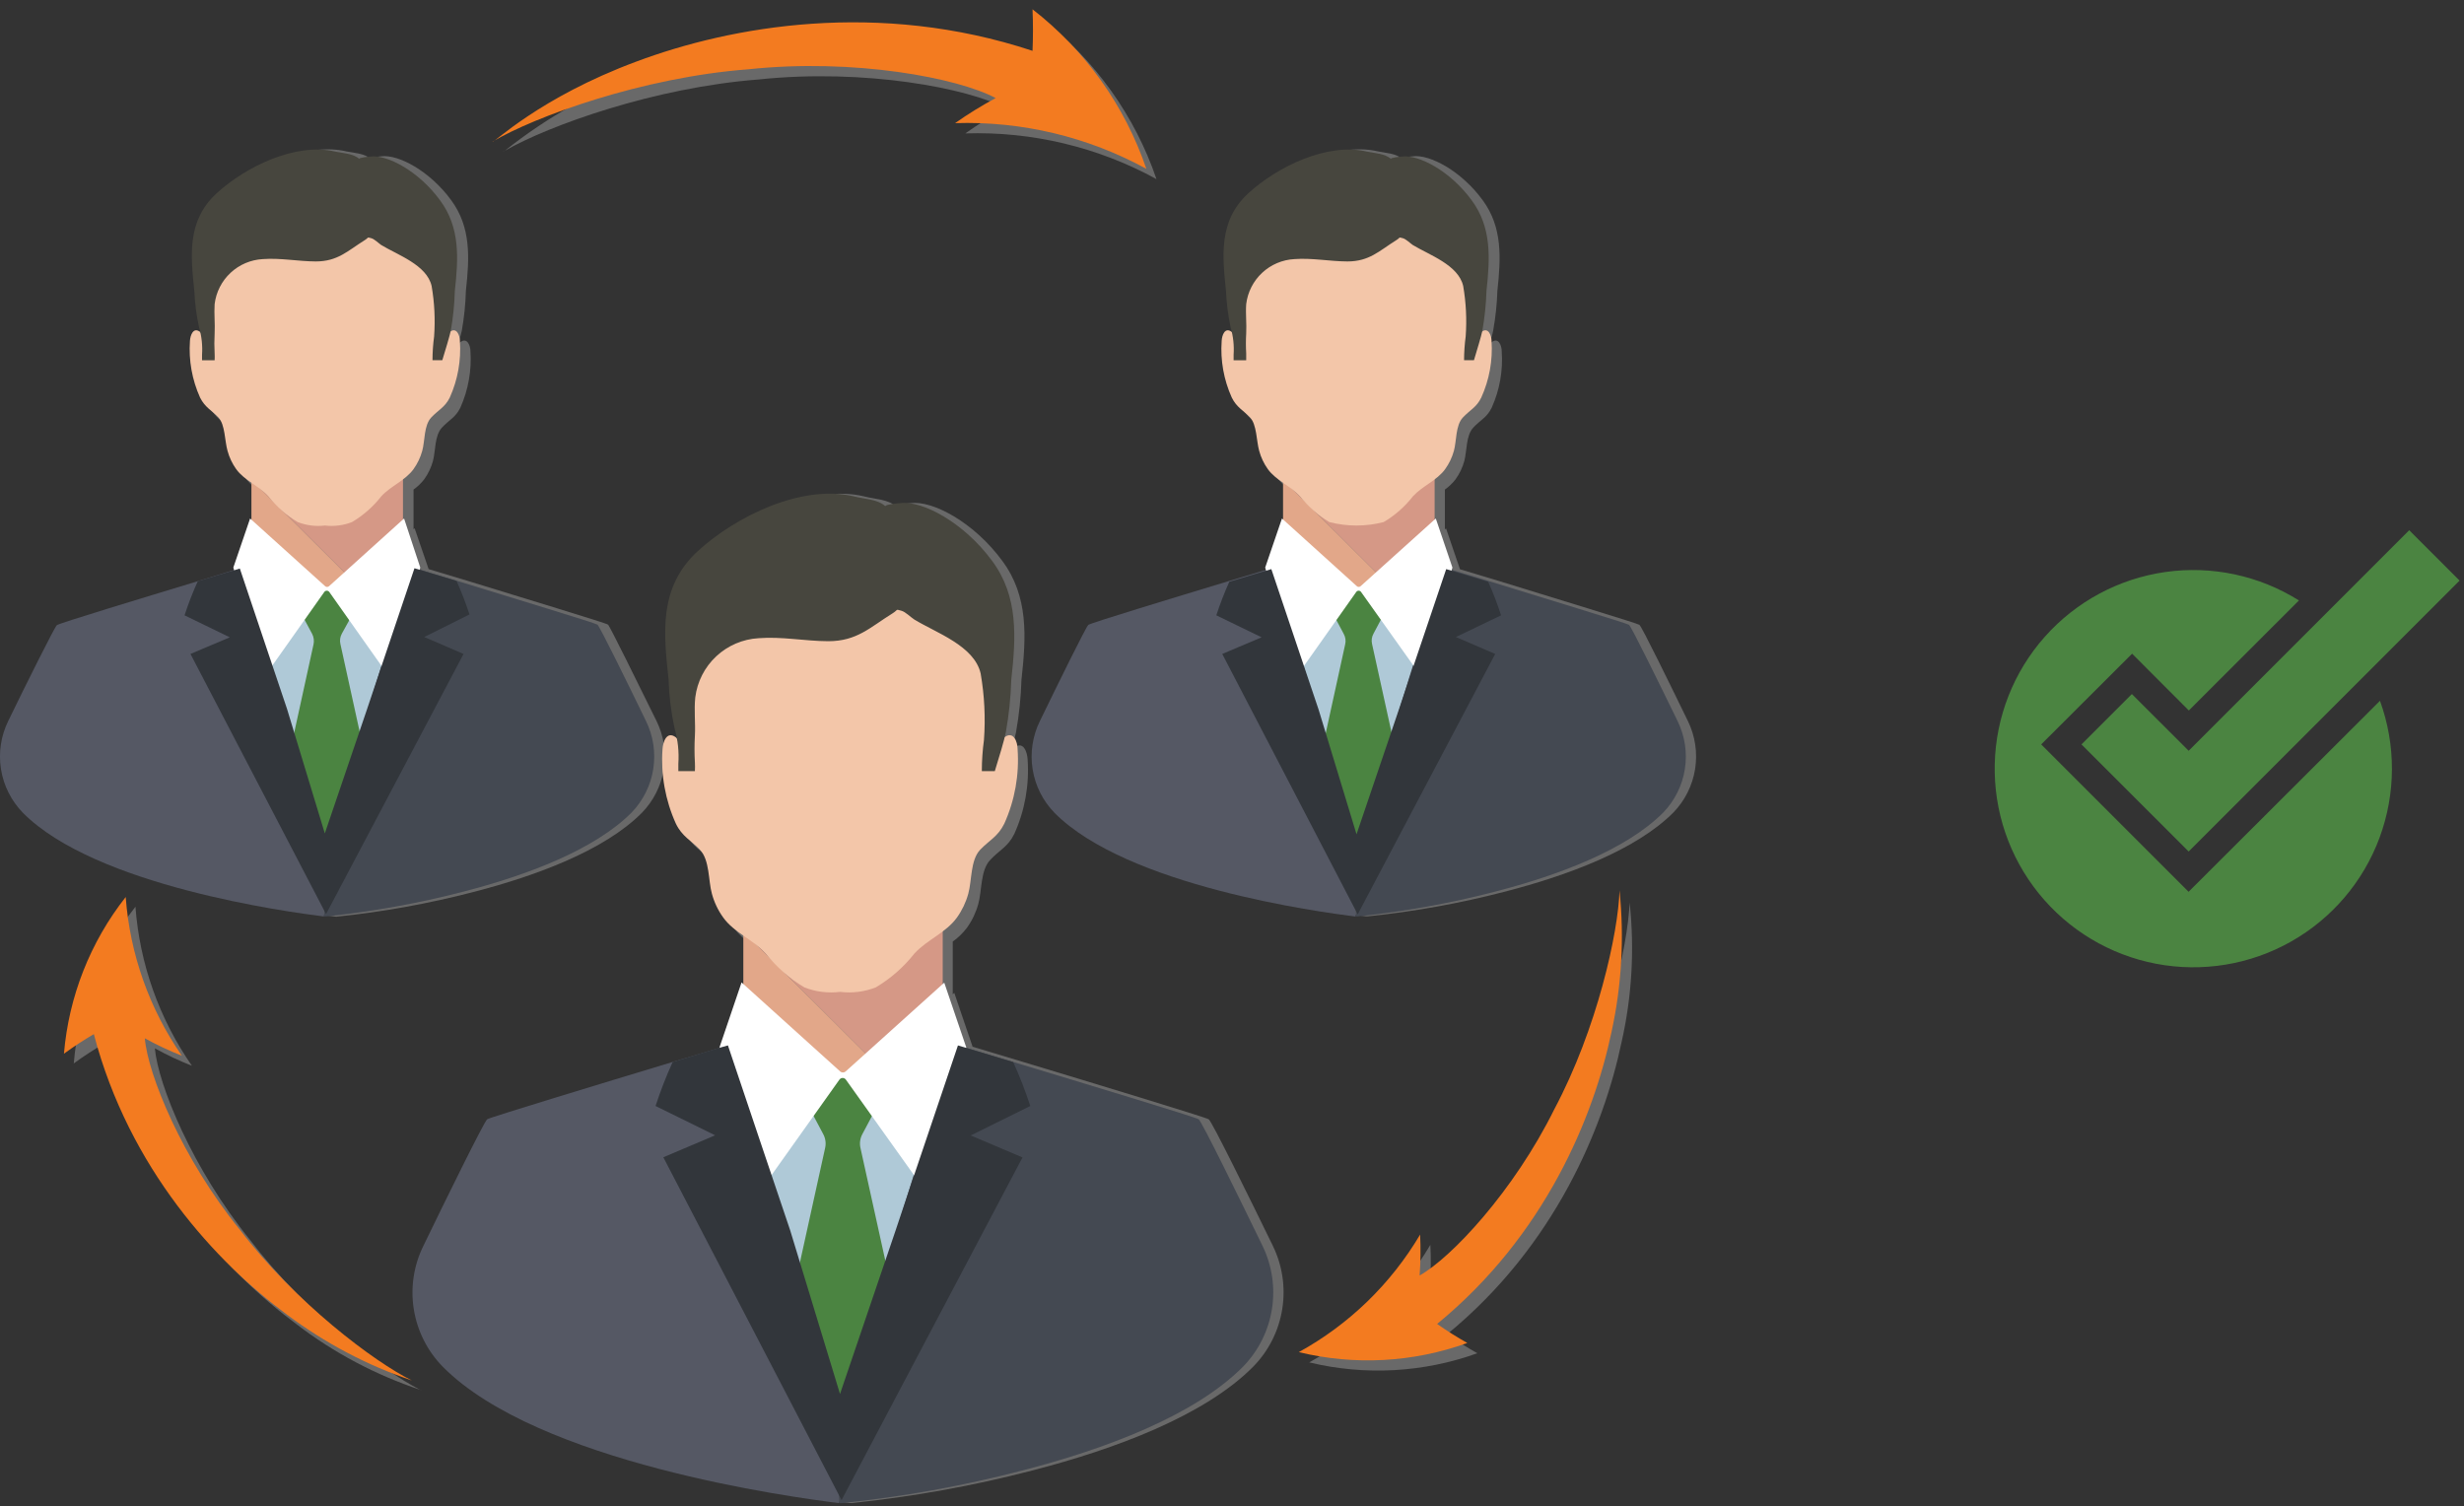 <svg width="265" height="162" viewBox="0 0 265 162" fill="none" xmlns="http://www.w3.org/2000/svg">
<rect x="0" y="0" width="265" height="162" fill="#333333" stroke="none"/>
<g clip-path="url(#clip0_840_871)">
<path d="M235.38 95.911L219.529 80.061L229.305 70.303L235.405 76.412L247.248 64.578C242.967 61.889 237.87 60.806 232.865 61.521C227.86 62.237 223.271 64.704 219.914 68.485C216.557 72.266 214.65 77.114 214.532 82.169C214.414 87.224 216.092 92.156 219.269 96.09C222.445 100.023 226.914 102.702 231.88 103.651C236.847 104.599 241.988 103.755 246.391 101.269C250.793 98.784 254.172 94.817 255.925 90.074C257.677 85.332 257.691 80.121 255.964 75.37L235.38 95.911Z" fill="#4B8441"/>
<path d="M235.388 80.744L229.279 74.643L223.862 80.061L235.388 91.579L264.526 62.441L259.109 57.024L235.388 80.744Z" fill="#4B8441"/>
<g style="mix-blend-mode:multiply" opacity="0.7">
<path d="M129.995 120.375C129.664 120.162 117.712 116.53 110.046 114.214L104.602 112.575L102.633 106.784L102.467 106.934V101.261C103.047 100.851 103.56 100.354 103.988 99.788C104.548 99.01 104.964 98.137 105.217 97.212C105.611 95.809 105.437 93.603 106.493 92.485C107.549 91.366 108.408 91.075 109.093 89.672C110.224 87.163 110.714 84.413 110.519 81.668C110.48 80.919 110.086 79.659 109.109 80.383C108.668 80.714 108.88 81.518 108.471 81.786H108.431C108.794 80.588 109.156 79.344 109.266 78.776C109.603 76.905 109.801 75.012 109.857 73.112C110.361 68.542 110.645 64.154 107.793 60.317C104.784 56.212 100.316 53.786 97.929 54.117C97.795 54.117 96.172 54.282 96.354 54.463C95.503 53.675 93.99 53.675 92.958 53.392C87.349 52.053 80.25 55.543 76.177 59.269C71.875 63.208 72.505 68.258 73.025 73.12C73.076 74.865 73.285 76.603 73.648 78.311C73.899 79.161 74.037 80.041 74.058 80.927C74.034 80.715 73.933 80.519 73.774 80.376C72.797 79.651 72.395 80.911 72.356 81.66C72.163 84.406 72.656 87.156 73.79 89.664C74.467 91.067 75.428 91.46 76.382 92.477C77.335 93.493 77.272 95.809 77.666 97.204C77.915 98.13 78.332 99.003 78.895 99.78C79.495 100.545 80.222 101.201 81.046 101.718V106.95L80.857 106.776L78.879 112.567L73.435 114.206C65.777 116.522 53.818 120.154 53.495 120.367C53.172 120.579 49.091 128.915 46.641 133.973C45.595 136.091 45.235 138.481 45.609 140.813C45.983 143.145 47.073 145.303 48.728 146.988C59.01 157.324 86.19 161.012 91.335 161.65H91.611C98.155 160.975 104.639 159.806 111.008 158.152C119.918 155.851 129.569 152.259 134.808 146.956C136.452 145.268 137.534 143.112 137.905 140.785C138.276 138.458 137.918 136.073 136.88 133.957C134.43 128.938 130.341 120.603 129.995 120.375Z" fill="#808080"/>
<path d="M36.17 98.591C41.144 98.08 46.071 97.192 50.911 95.936C57.686 94.186 65.021 91.453 69.031 87.419C70.283 86.137 71.106 84.499 71.388 82.729C71.671 80.96 71.398 79.147 70.607 77.539C68.708 73.703 65.604 67.36 65.391 67.179C65.178 66.998 56.055 64.256 50.233 62.452L46.097 61.207L44.592 56.811L44.474 56.921V52.651C44.909 52.342 45.297 51.97 45.624 51.548C46.05 50.955 46.367 50.291 46.562 49.587C46.853 48.523 46.727 46.845 47.531 45.986C48.334 45.127 48.98 44.915 49.508 43.851C50.363 41.943 50.737 39.855 50.596 37.769C50.596 37.202 50.257 36.24 49.516 36.792C49.177 37.036 49.343 37.651 49.028 37.855C49.303 36.942 49.579 35.996 49.666 35.563C49.919 34.142 50.067 32.704 50.107 31.261C50.493 27.787 50.682 24.454 48.531 21.539C46.239 18.388 42.835 16.584 41.023 16.812C40.913 16.812 39.684 16.938 39.841 17.072C39.195 16.489 38.061 16.45 37.257 16.284C32.948 15.268 27.575 17.915 24.423 20.751C21.185 23.737 21.666 27.582 22.06 31.277C22.097 32.602 22.255 33.92 22.532 35.216C22.726 35.874 22.832 36.555 22.848 37.241C22.826 37.078 22.748 36.927 22.627 36.816C21.886 36.264 21.579 37.225 21.548 37.792C21.402 39.879 21.776 41.968 22.635 43.875C23.163 44.938 23.887 45.245 24.612 46.01C25.337 46.774 25.282 48.547 25.589 49.61C25.781 50.314 26.096 50.978 26.519 51.572C26.981 52.13 27.529 52.612 28.142 52.998V56.937L27.992 56.803L26.495 61.199L22.359 62.444C16.545 64.272 7.445 67.029 7.201 67.179C6.957 67.329 3.86 73.687 1.993 77.531C1.201 79.14 0.927 80.955 1.209 82.726C1.491 84.497 2.316 86.136 3.569 87.419C11.384 95.297 32.042 98.078 35.949 98.567L36.17 98.591Z" fill="#808080"/>
<path d="M181.528 77.539C179.66 73.703 176.564 67.36 176.312 67.195C176.06 67.029 166.976 64.272 161.154 62.468L157.018 61.223L155.521 56.827L155.395 56.937V52.651C155.83 52.342 156.218 51.97 156.545 51.548C156.971 50.955 157.288 50.291 157.483 49.587C157.774 48.523 157.648 46.845 158.452 45.986C159.255 45.127 159.909 44.915 160.429 43.851C161.288 41.944 161.659 39.854 161.508 37.769C161.508 37.202 161.178 36.24 160.437 36.792C160.098 37.036 160.264 37.651 159.956 37.855C160.232 36.942 160.508 35.996 160.587 35.563C160.843 34.142 160.996 32.704 161.044 31.261C161.422 27.787 161.611 24.454 159.468 21.539C157.175 18.388 153.772 16.584 151.96 16.812C151.857 16.812 150.62 16.938 150.778 17.072C150.132 16.489 148.997 16.45 148.202 16.284C143.932 15.268 138.543 17.915 135.439 20.751C132.169 23.737 132.658 27.582 133.028 31.277C133.069 32.601 133.227 33.92 133.501 35.216C133.691 35.864 133.797 36.534 133.816 37.209C133.798 37.045 133.719 36.893 133.595 36.784C132.855 36.233 132.547 37.194 132.524 37.761C132.376 39.847 132.749 41.937 133.611 43.843C134.131 44.907 134.856 45.214 135.58 45.978C136.305 46.742 136.258 48.515 136.557 49.579C136.749 50.282 137.064 50.947 137.487 51.54C137.942 52.109 138.484 52.601 139.094 52.998V56.937L138.952 56.811L137.448 61.207L133.311 62.452C127.481 64.217 118.405 66.974 118.153 67.179C117.901 67.384 114.813 73.671 112.946 77.516C112.153 79.124 111.879 80.939 112.161 82.71C112.443 84.481 113.268 86.121 114.521 87.403C122.337 95.282 142.994 98.063 146.902 98.551H147.115C152.088 98.041 157.016 97.153 161.855 95.896C168.631 94.147 175.965 91.413 179.976 87.379C181.215 86.098 182.029 84.466 182.307 82.705C182.585 80.944 182.312 79.14 181.528 77.539Z" fill="#808080"/>
<path d="M45.167 149.462L45.38 149.572C45.38 149.572 45.309 149.509 45.167 149.462Z" fill="#808080"/>
<path d="M26.897 133.358C20.697 125.716 17.002 116.64 16.655 112.748C17.942 113.458 19.274 114.084 20.642 114.623C17.123 109.568 15.026 103.661 14.567 97.519C10.755 102.366 8.448 108.226 7.934 114.371C8.967 113.614 10.04 112.911 11.148 112.268C14.969 126.795 24.423 136.88 31.931 142.45C35.926 145.501 40.399 147.871 45.167 149.462C41.015 147.342 32.743 141.055 26.897 133.358Z" fill="#808080"/>
<path d="M108.187 11.652C106.676 12.455 105.218 13.355 103.822 14.346C110.99 14.121 118.087 15.819 124.377 19.262C122.062 12.469 117.805 6.503 112.134 2.103C112.213 3.608 112.213 5.097 112.134 6.57C95.589 1.055 79.754 3.891 69.519 7.728C64.016 9.696 58.876 12.561 54.306 16.205C59.033 13.495 70.378 9.406 81.589 8.548C92.966 7.342 104.177 9.493 108.187 11.652Z" fill="#808080"/>
<path d="M54.306 16.205L54.07 16.339C54.07 16.339 54.164 16.308 54.306 16.205Z" fill="#808080"/>
<path d="M168.26 120.414C163.896 129.23 157.231 136.368 153.78 138.282C153.888 136.817 153.907 135.346 153.835 133.878C150.7 139.182 146.2 143.549 140.804 146.523C146.798 147.968 153.083 147.625 158.885 145.538C157.768 144.912 156.685 144.228 155.639 143.49C167.244 133.988 172.483 121.233 174.406 112.047C175.514 107.139 175.804 102.081 175.264 97.078C175.067 101.766 172.798 111.897 168.26 120.414Z" fill="#808080"/>
<path d="M175.264 97.117C175.26 97.038 175.26 96.96 175.264 96.881C175.264 96.881 175.256 96.952 175.264 97.117Z" fill="#808080"/>
</g>
<path d="M79.943 109.037L91.626 119.76L95.353 115.553L79.943 100.19V109.037Z" fill="#E2A789"/>
<path d="M101.388 97.842L79.943 99.118V100.19L95.353 115.553L101.388 108.722V97.842Z" fill="#D59886"/>
<path d="M109.44 80.573C109.44 79.785 109.006 78.571 108.029 79.288C107.588 79.619 107.801 80.423 107.391 80.691C106.399 81.345 106.304 79.903 106.241 79.225C105.989 76.751 107.1 74.372 106.8 71.938C106.391 68.558 103.224 66.257 100.246 65.107C97.046 63.987 93.564 63.965 90.35 65.044C87.134 63.965 83.65 63.987 80.447 65.107C77.469 66.257 74.31 68.558 73.892 71.938C73.601 74.372 74.68 76.751 74.459 79.225C74.396 79.871 74.302 81.345 73.309 80.691C72.899 80.423 73.112 79.619 72.671 79.288C71.694 78.571 71.292 79.824 71.253 80.573C71.06 83.318 71.553 86.069 72.687 88.577C73.364 89.979 74.325 90.381 75.279 91.39C76.342 92.516 76.169 94.722 76.563 96.117C76.812 97.043 77.229 97.916 77.792 98.693C78.966 100.316 81.006 101.056 82.354 102.546C83.505 104.006 84.915 105.243 86.513 106.193C87.733 106.67 89.051 106.835 90.35 106.674C91.649 106.835 92.968 106.67 94.187 106.193C95.786 105.243 97.196 104.006 98.347 102.546C99.694 101.072 101.735 100.316 102.908 98.693C103.469 97.915 103.885 97.042 104.138 96.117C104.531 94.714 104.358 92.508 105.414 91.39C106.375 90.381 107.328 89.979 108.014 88.577C109.145 86.068 109.635 83.318 109.44 80.573Z" fill="#F3C6A9"/>
<path d="M72.545 78.311C72.905 79.556 73.044 80.855 72.955 82.148C72.955 82.329 72.955 82.621 72.955 82.936H74.735C74.752 82.621 74.752 82.305 74.735 81.991C74.68 81.038 74.68 80.083 74.735 79.131C74.806 77.768 74.633 76.358 74.775 75.002C74.987 73.313 75.784 71.752 77.027 70.589C78.271 69.426 79.882 68.736 81.582 68.637C84.079 68.44 86.576 68.952 89.074 68.96C92.17 68.96 93.557 67.478 95.991 65.966C96.645 65.556 96.259 65.501 96.937 65.682C97.378 65.793 97.953 66.391 98.331 66.628C100.647 68.046 104.799 69.448 105.469 72.442C105.878 74.798 105.998 77.195 105.824 79.58C105.673 80.692 105.596 81.813 105.595 82.936H106.99C107.439 81.494 108.03 79.532 108.171 78.776C108.508 76.905 108.705 75.012 108.762 73.112C109.266 68.542 109.55 64.154 106.698 60.317C103.673 56.204 99.198 53.801 96.811 54.109C96.677 54.109 95.062 54.274 95.235 54.455C94.384 53.667 92.871 53.667 91.839 53.384C86.23 52.045 79.131 55.535 75.058 59.261C70.757 63.2 71.395 68.251 71.907 73.112C71.962 74.861 72.176 76.601 72.545 78.311Z" fill="#47463E"/>
<path d="M79.951 127.843C79.88 127.055 90.193 116.175 90.193 116.175H91.516L101.356 127.158L91.115 154.654L79.951 127.843Z" fill="#AFC9D7"/>
<path d="M96.046 139.346L92.54 123.455C92.429 122.953 92.501 122.427 92.745 121.974L94.077 119.468C94.105 119.395 94.112 119.315 94.095 119.238C94.078 119.161 94.039 119.09 93.982 119.035L92.406 117.515C92.018 117.201 91.69 116.819 91.438 116.388C91.296 116.065 90.902 115.34 90.437 115.647C89.972 115.955 89.901 116.341 89.649 116.695C89.352 117.048 89.025 117.375 88.672 117.672L87.301 119.035C87.245 119.09 87.206 119.161 87.189 119.238C87.172 119.315 87.178 119.395 87.207 119.468L88.538 121.974C88.782 122.427 88.855 122.953 88.743 123.455L85.245 139.346C85.217 139.422 85.217 139.506 85.245 139.582L90.09 152.038C90.234 152.166 90.421 152.237 90.614 152.237C90.807 152.237 90.994 152.166 91.138 152.038L95.983 139.582C96.028 139.512 96.05 139.429 96.046 139.346Z" fill="#4B8441"/>
<path d="M82.015 123.51L78.651 112.315L78.288 112.425C77.445 112.669 75.192 113.355 72.34 114.214C64.674 116.53 52.715 120.162 52.4 120.374C52.084 120.587 47.988 128.923 45.538 133.981C44.492 136.099 44.132 138.489 44.506 140.821C44.88 143.153 45.97 145.311 47.625 146.996C57.867 157.332 85.087 161.019 90.232 161.658L90.035 150.139L82.015 123.51Z" fill="#555864"/>
<path d="M135.785 133.996C133.327 128.938 129.246 120.603 128.915 120.374C128.584 120.146 116.633 116.53 108.967 114.214L103.027 112.425L102.656 112.315L97.929 127.473L90.508 151.479V151.715L90.035 150.139L90.232 161.658H90.508C97.053 160.987 103.537 159.818 109.905 158.16C118.823 155.859 128.466 152.267 133.705 146.964C135.342 145.278 136.42 143.129 136.792 140.809C137.164 138.488 136.813 136.11 135.785 133.996Z" fill="#444952"/>
<path d="M101.553 105.681L90.941 115.238C90.861 115.307 90.759 115.344 90.653 115.344C90.548 115.344 90.446 115.307 90.366 115.238L79.754 105.658L77.39 112.614L81.936 127.843L90.279 116.112C90.319 116.057 90.371 116.012 90.431 115.981C90.491 115.95 90.558 115.933 90.626 115.933C90.694 115.933 90.761 115.95 90.821 115.981C90.881 116.012 90.933 116.057 90.973 116.112L99.34 127.843L103.925 112.661L101.553 105.681Z" fill="white"/>
<path d="M104.398 122.116L109.968 124.479L90.508 161.335L71.34 124.463L76.91 122.1L70.504 118.948C71.029 117.34 71.641 115.762 72.34 114.221C75.192 113.363 77.445 112.646 78.288 112.433L82.015 123.518L84.985 132.326L90.342 149.919L96.322 132.326L97.945 127.481L103.027 112.433L108.967 114.221C109.669 115.761 110.282 117.339 110.803 118.948L104.398 122.116Z" fill="#32363B"/>
<path d="M27.039 58.316L35.918 66.462L38.746 63.264L27.039 51.588V58.316Z" fill="#E2A789"/>
<path d="M43.339 49.799L27.039 50.776V51.588L38.746 63.264L43.339 58.072V49.799Z" fill="#D59886"/>
<path d="M49.461 36.666C49.461 36.099 49.122 35.137 48.382 35.689C48.043 35.941 48.208 36.548 47.893 36.752C47.145 37.249 47.105 36.13 47.019 35.642C46.83 33.759 47.681 31.954 47.452 30.127C47.137 27.558 44.734 25.809 42.465 24.935C40.035 24.084 37.39 24.067 34.949 24.887C32.505 24.067 29.858 24.084 27.425 24.935C25.156 25.809 22.753 27.558 22.438 30.127C22.217 31.978 23.06 33.782 22.871 35.642C22.824 36.13 22.745 37.217 21.997 36.752C21.681 36.548 21.847 35.965 21.508 35.689C20.768 35.137 20.46 36.099 20.429 36.666C20.282 38.755 20.656 40.847 21.516 42.756C22.044 43.819 22.769 44.127 23.494 44.899C24.218 45.671 24.163 47.428 24.471 48.491C24.662 49.195 24.977 49.859 25.4 50.453C26.29 51.682 27.85 52.257 28.867 53.376C29.736 54.488 30.804 55.429 32.018 56.149C32.947 56.51 33.951 56.638 34.941 56.52C35.928 56.637 36.929 56.51 37.856 56.149C39.07 55.429 40.139 54.488 41.007 53.376C42.032 52.257 43.584 51.682 44.474 50.453C44.9 49.86 45.217 49.196 45.411 48.491C45.711 47.428 45.577 45.75 46.38 44.899C47.184 44.048 47.846 43.812 48.374 42.756C49.234 40.847 49.607 38.755 49.461 36.666Z" fill="#F3C6A9"/>
<path d="M21.414 35.224C21.69 36.172 21.796 37.162 21.729 38.147C21.729 38.289 21.729 38.509 21.729 38.746H23.084C23.097 38.504 23.097 38.262 23.084 38.021C23.044 37.299 23.044 36.576 23.084 35.854C23.139 34.814 23.013 33.743 23.084 32.703C23.241 31.416 23.847 30.225 24.796 29.341C25.744 28.456 26.973 27.934 28.268 27.866C30.159 27.724 32.057 28.11 33.956 28.118C36.32 28.118 37.367 26.991 39.219 25.833C39.715 25.526 39.416 25.486 39.936 25.62C40.267 25.707 40.724 26.164 40.992 26.345C42.748 27.416 45.908 28.488 46.42 30.757C46.73 32.549 46.82 34.372 46.688 36.185C46.574 37.031 46.516 37.884 46.514 38.738H47.57C47.909 37.635 48.358 36.146 48.476 35.587C48.73 34.166 48.877 32.728 48.917 31.285C49.303 27.81 49.5 24.478 47.342 21.563C45.049 18.411 41.645 16.607 39.834 16.836C39.723 16.836 38.494 16.962 38.652 17.096C38.006 16.513 36.871 16.473 36.068 16.308C31.805 15.291 26.416 17.939 23.312 20.775C20.043 23.761 20.523 27.606 20.901 31.301C20.957 32.621 21.128 33.934 21.414 35.224Z" fill="#47463E"/>
<path d="M27.039 72.584C26.984 71.985 34.846 63.721 34.846 63.721H35.855L43.331 72.064L35.516 92.957L27.039 72.584Z" fill="#AFC9D7"/>
<path d="M39.266 81.36L36.611 69.267C36.522 68.885 36.578 68.483 36.769 68.14L37.817 66.242C37.84 66.186 37.845 66.124 37.832 66.065C37.82 66.006 37.789 65.952 37.746 65.911L36.58 64.752C36.286 64.513 36.038 64.222 35.847 63.894C35.737 63.65 35.437 63.106 35.059 63.334C34.681 63.563 34.65 63.862 34.453 64.122C34.21 64.404 33.947 64.668 33.665 64.91L32.625 65.942C32.581 65.984 32.551 66.038 32.538 66.097C32.525 66.156 32.531 66.217 32.554 66.273L33.57 68.172C33.748 68.519 33.801 68.917 33.72 69.298L31.081 81.36C31.061 81.419 31.061 81.483 31.081 81.541L34.76 90.996C34.775 91.033 34.798 91.067 34.827 91.095C34.855 91.124 34.889 91.146 34.926 91.162C34.964 91.177 35.004 91.185 35.044 91.185C35.084 91.185 35.124 91.177 35.162 91.161C35.198 91.178 35.238 91.186 35.278 91.187C35.318 91.188 35.358 91.18 35.395 91.164C35.432 91.149 35.465 91.126 35.493 91.097C35.52 91.068 35.542 91.033 35.556 90.996L39.243 81.541C39.27 81.485 39.279 81.422 39.266 81.36Z" fill="#4B8441"/>
<path d="M28.615 69.543L26.046 61.034L25.778 61.113L21.272 62.507C15.45 64.272 6.358 67.029 6.114 67.234C5.869 67.439 2.757 73.687 0.89 77.531C0.098 79.14 -0.176 80.955 0.106 82.726C0.388 84.497 1.213 86.136 2.466 87.419C10.281 95.297 30.939 98.078 34.846 98.567L34.697 89.814L28.615 69.543Z" fill="#555864"/>
<path d="M69.472 77.539C67.613 73.703 64.501 67.36 64.257 67.179C64.013 66.998 54.921 64.256 49.099 62.452L44.576 61.089L44.301 61.01L40.724 72.584L35.067 90.814V90.988L34.705 89.806L34.854 98.559H35.067C40.041 98.048 44.968 97.161 49.808 95.904C56.583 94.155 63.918 91.421 67.928 87.387C69.168 86.104 69.981 84.47 70.258 82.708C70.534 80.945 70.26 79.14 69.472 77.539Z" fill="#444952"/>
<path d="M43.458 55.763L35.398 63.035C35.339 63.093 35.26 63.125 35.177 63.125C35.095 63.125 35.016 63.093 34.957 63.035L26.897 55.763L25.093 61.042L28.575 72.584L34.878 63.665C34.909 63.623 34.949 63.589 34.995 63.565C35.042 63.541 35.093 63.529 35.146 63.529C35.198 63.529 35.25 63.541 35.296 63.565C35.343 63.589 35.383 63.623 35.414 63.665L41.717 72.584L45.199 61.042L43.458 55.763Z" fill="white"/>
<path d="M45.624 68.51L49.855 70.331L35.067 98.307L20.484 70.331L24.715 68.542L19.846 66.178C20.254 64.93 20.73 63.704 21.272 62.507L25.794 61.144L28.615 69.543L30.868 76.239L34.933 89.633L39.487 76.239L40.724 72.552L44.576 61.113L49.099 62.476C49.628 63.653 50.093 64.857 50.493 66.084L45.624 68.51Z" fill="#32363B"/>
<path d="M137.991 58.316L146.87 66.462L149.699 63.264L137.991 51.588V58.316Z" fill="#E2A789"/>
<path d="M154.292 49.799L137.991 50.776V51.588L149.699 63.264L154.292 58.072V49.799Z" fill="#D59886"/>
<path d="M160.413 36.666C160.413 36.099 160.075 35.137 159.334 35.689C158.995 35.941 159.161 36.548 158.853 36.752C158.066 37.249 158.066 36.13 157.971 35.642C157.782 33.759 158.633 31.954 158.404 30.127C158.089 27.558 155.686 25.809 153.425 24.935C150.992 24.084 148.345 24.068 145.901 24.887C143.458 24.067 140.81 24.084 138.377 24.935C136.108 25.809 133.705 27.558 133.39 30.127C133.17 31.978 134.021 33.782 133.824 35.642C133.776 36.13 133.705 37.217 132.949 36.752C132.634 36.548 132.799 35.965 132.461 35.689C131.72 35.137 131.413 36.099 131.389 36.666C131.24 38.755 131.614 40.848 132.476 42.756C132.996 43.819 133.721 44.127 134.446 44.899C135.171 45.671 135.124 47.428 135.423 48.491C135.615 49.195 135.929 49.859 136.353 50.453C137.243 51.682 138.795 52.257 139.819 53.376C140.69 54.486 141.758 55.427 142.971 56.149C144.885 56.643 146.894 56.643 148.808 56.149C150.024 55.431 151.093 54.49 151.96 53.376C152.984 52.257 154.536 51.682 155.426 50.453C155.852 49.86 156.17 49.196 156.364 48.491C156.663 47.428 156.529 45.75 157.333 44.899C158.137 44.048 158.79 43.819 159.31 42.756C160.176 40.848 160.555 38.756 160.413 36.666Z" fill="#F3C6A9"/>
<path d="M132.358 35.224C132.634 36.172 132.741 37.162 132.673 38.147C132.673 38.289 132.673 38.509 132.673 38.746H134.028C134.028 38.454 134.028 38.186 134.028 38.021C133.985 37.299 133.985 36.576 134.028 35.854C134.084 34.814 133.95 33.743 134.028 32.703C134.186 31.416 134.792 30.225 135.74 29.341C136.688 28.456 137.918 27.934 139.212 27.866C141.103 27.724 143.002 28.11 144.909 28.118C147.272 28.118 148.312 26.991 150.164 25.833C150.66 25.526 150.361 25.486 150.88 25.62C151.211 25.707 151.668 26.164 151.936 26.345C153.693 27.416 156.852 28.488 157.364 30.757C157.674 32.549 157.764 34.372 157.632 36.185C157.519 37.031 157.461 37.884 157.459 38.738H158.523C158.854 37.635 159.31 36.146 159.421 35.587C159.671 34.165 159.822 32.727 159.87 31.285C160.248 27.81 160.445 24.478 158.294 21.563C156.001 18.411 152.598 16.607 150.786 16.836C150.684 16.836 149.447 16.962 149.604 17.096C148.958 16.513 147.824 16.473 147.028 16.308C142.758 15.291 137.369 17.939 134.265 20.775C131.003 23.761 131.484 27.606 131.854 31.301C131.911 32.62 132.079 33.933 132.358 35.224Z" fill="#47463E"/>
<path d="M137.991 72.584C137.936 71.985 145.807 63.721 145.807 63.721H146.807L154.292 72.064L146.476 92.957L137.991 72.584Z" fill="#AFC9D7"/>
<path d="M150.227 81.36L147.564 69.267C147.474 68.885 147.53 68.483 147.721 68.14L148.73 66.242C148.753 66.186 148.758 66.124 148.745 66.065C148.733 66.006 148.703 65.952 148.659 65.911L147.493 64.752C147.199 64.513 146.951 64.222 146.76 63.894C146.65 63.65 146.343 63.106 145.972 63.334C145.602 63.563 145.563 63.862 145.366 64.122C145.136 64.403 144.885 64.666 144.617 64.91L143.577 65.942C143.535 65.985 143.506 66.039 143.494 66.097C143.481 66.156 143.485 66.217 143.506 66.273L144.515 68.172C144.706 68.515 144.762 68.916 144.672 69.298L142.033 81.36C142.017 81.42 142.017 81.482 142.033 81.541L145.72 90.996C145.771 91.048 145.833 91.09 145.9 91.118C145.968 91.147 146.041 91.161 146.114 91.161C146.187 91.161 146.26 91.147 146.328 91.118C146.395 91.09 146.457 91.048 146.508 90.996L150.195 81.541C150.221 81.485 150.232 81.422 150.227 81.36Z" fill="#4B8441"/>
<path d="M139.567 69.543L137.006 61.034L136.731 61.113L132.208 62.476C126.386 64.24 117.302 66.998 117.05 67.203C116.798 67.408 113.71 73.695 111.843 77.539C111.05 79.148 110.776 80.963 111.058 82.734C111.34 84.504 112.165 86.144 113.418 87.427C121.234 95.305 141.891 98.086 145.799 98.575L145.657 89.822L139.567 69.543Z" fill="#555864"/>
<path d="M180.417 77.539C178.542 73.702 175.446 67.36 175.193 67.195C174.941 67.029 165.857 64.272 160.035 62.468L155.521 61.105L155.237 61.026L151.66 72.544L146.019 90.814V90.988L145.665 89.806L145.807 98.559H146.019C150.993 98.048 155.921 97.161 160.76 95.904C167.536 94.155 174.87 91.421 178.881 87.387C180.119 86.103 180.931 84.469 181.206 82.706C181.481 80.944 181.205 79.139 180.417 77.539Z" fill="#444952"/>
<path d="M154.418 55.763L146.342 63.035C146.315 63.063 146.282 63.085 146.245 63.101C146.208 63.116 146.169 63.124 146.13 63.124C146.09 63.124 146.051 63.116 146.015 63.101C145.978 63.085 145.945 63.063 145.917 63.035L137.873 55.763L136.069 61.042L139.559 72.584L145.862 63.665C145.891 63.623 145.93 63.589 145.975 63.565C146.02 63.541 146.071 63.528 146.122 63.528C146.173 63.528 146.224 63.541 146.269 63.565C146.314 63.589 146.353 63.623 146.382 63.665L152.724 72.584L156.206 61.042L154.418 55.763Z" fill="white"/>
<path d="M156.577 68.511L160.807 70.331L146.019 98.338L131.452 70.331L135.683 68.542L130.814 66.178C131.214 64.952 131.679 63.747 132.209 62.57L136.731 61.207L139.567 69.637L141.82 76.334L145.893 89.727L150.439 76.334L151.676 72.647L155.537 61.207L160.051 62.57C160.582 63.746 161.045 64.95 161.438 66.178L156.577 68.511Z" fill="#32363B"/>
<path d="M19.562 113.544C18.195 113.005 16.863 112.379 15.576 111.669C15.899 115.561 19.594 124.637 25.818 132.279C31.758 140.078 40.22 146.46 44.301 148.469C39.471 146.832 34.932 144.438 30.852 141.378C23.305 135.808 13.898 125.724 10.092 111.22C8.986 111.865 7.913 112.568 6.878 113.323C7.395 107.177 9.704 101.318 13.52 96.471C13.97 102.6 16.057 108.496 19.562 113.544Z" fill="#F37B20"/>
<path d="M102.719 13.243C104.118 12.257 105.576 11.357 107.084 10.549C103.074 8.39 91.879 6.239 80.486 7.452C69.102 8.311 57.513 12.534 52.967 15.236C53.085 15.433 57.97 10.509 68.432 6.625C78.674 2.788 94.471 -0.016 111.047 5.467C111.11 3.994 111.11 2.505 111.047 1C116.718 5.4 120.975 11.366 123.29 18.159C116.995 14.713 109.892 13.015 102.719 13.243Z" fill="#F37B20"/>
<path d="M152.732 132.775C152.804 134.243 152.785 135.714 152.677 137.179C156.088 135.265 162.793 128.127 167.157 119.311C171.774 110.645 174.043 100.316 174.177 95.762C174.7 100.836 174.412 105.96 173.326 110.944C171.404 120.13 166.165 132.885 154.56 142.387C155.607 143.124 156.69 143.807 157.806 144.435C151.993 146.533 145.691 146.876 139.685 145.42C145.087 142.448 149.592 138.081 152.732 132.775Z" fill="#F37B20"/>
</g>
<defs>
<clipPath id="clip0_840_871">
<rect width="265" height="162" fill="white"/>
</clipPath>
</defs>
</svg>
